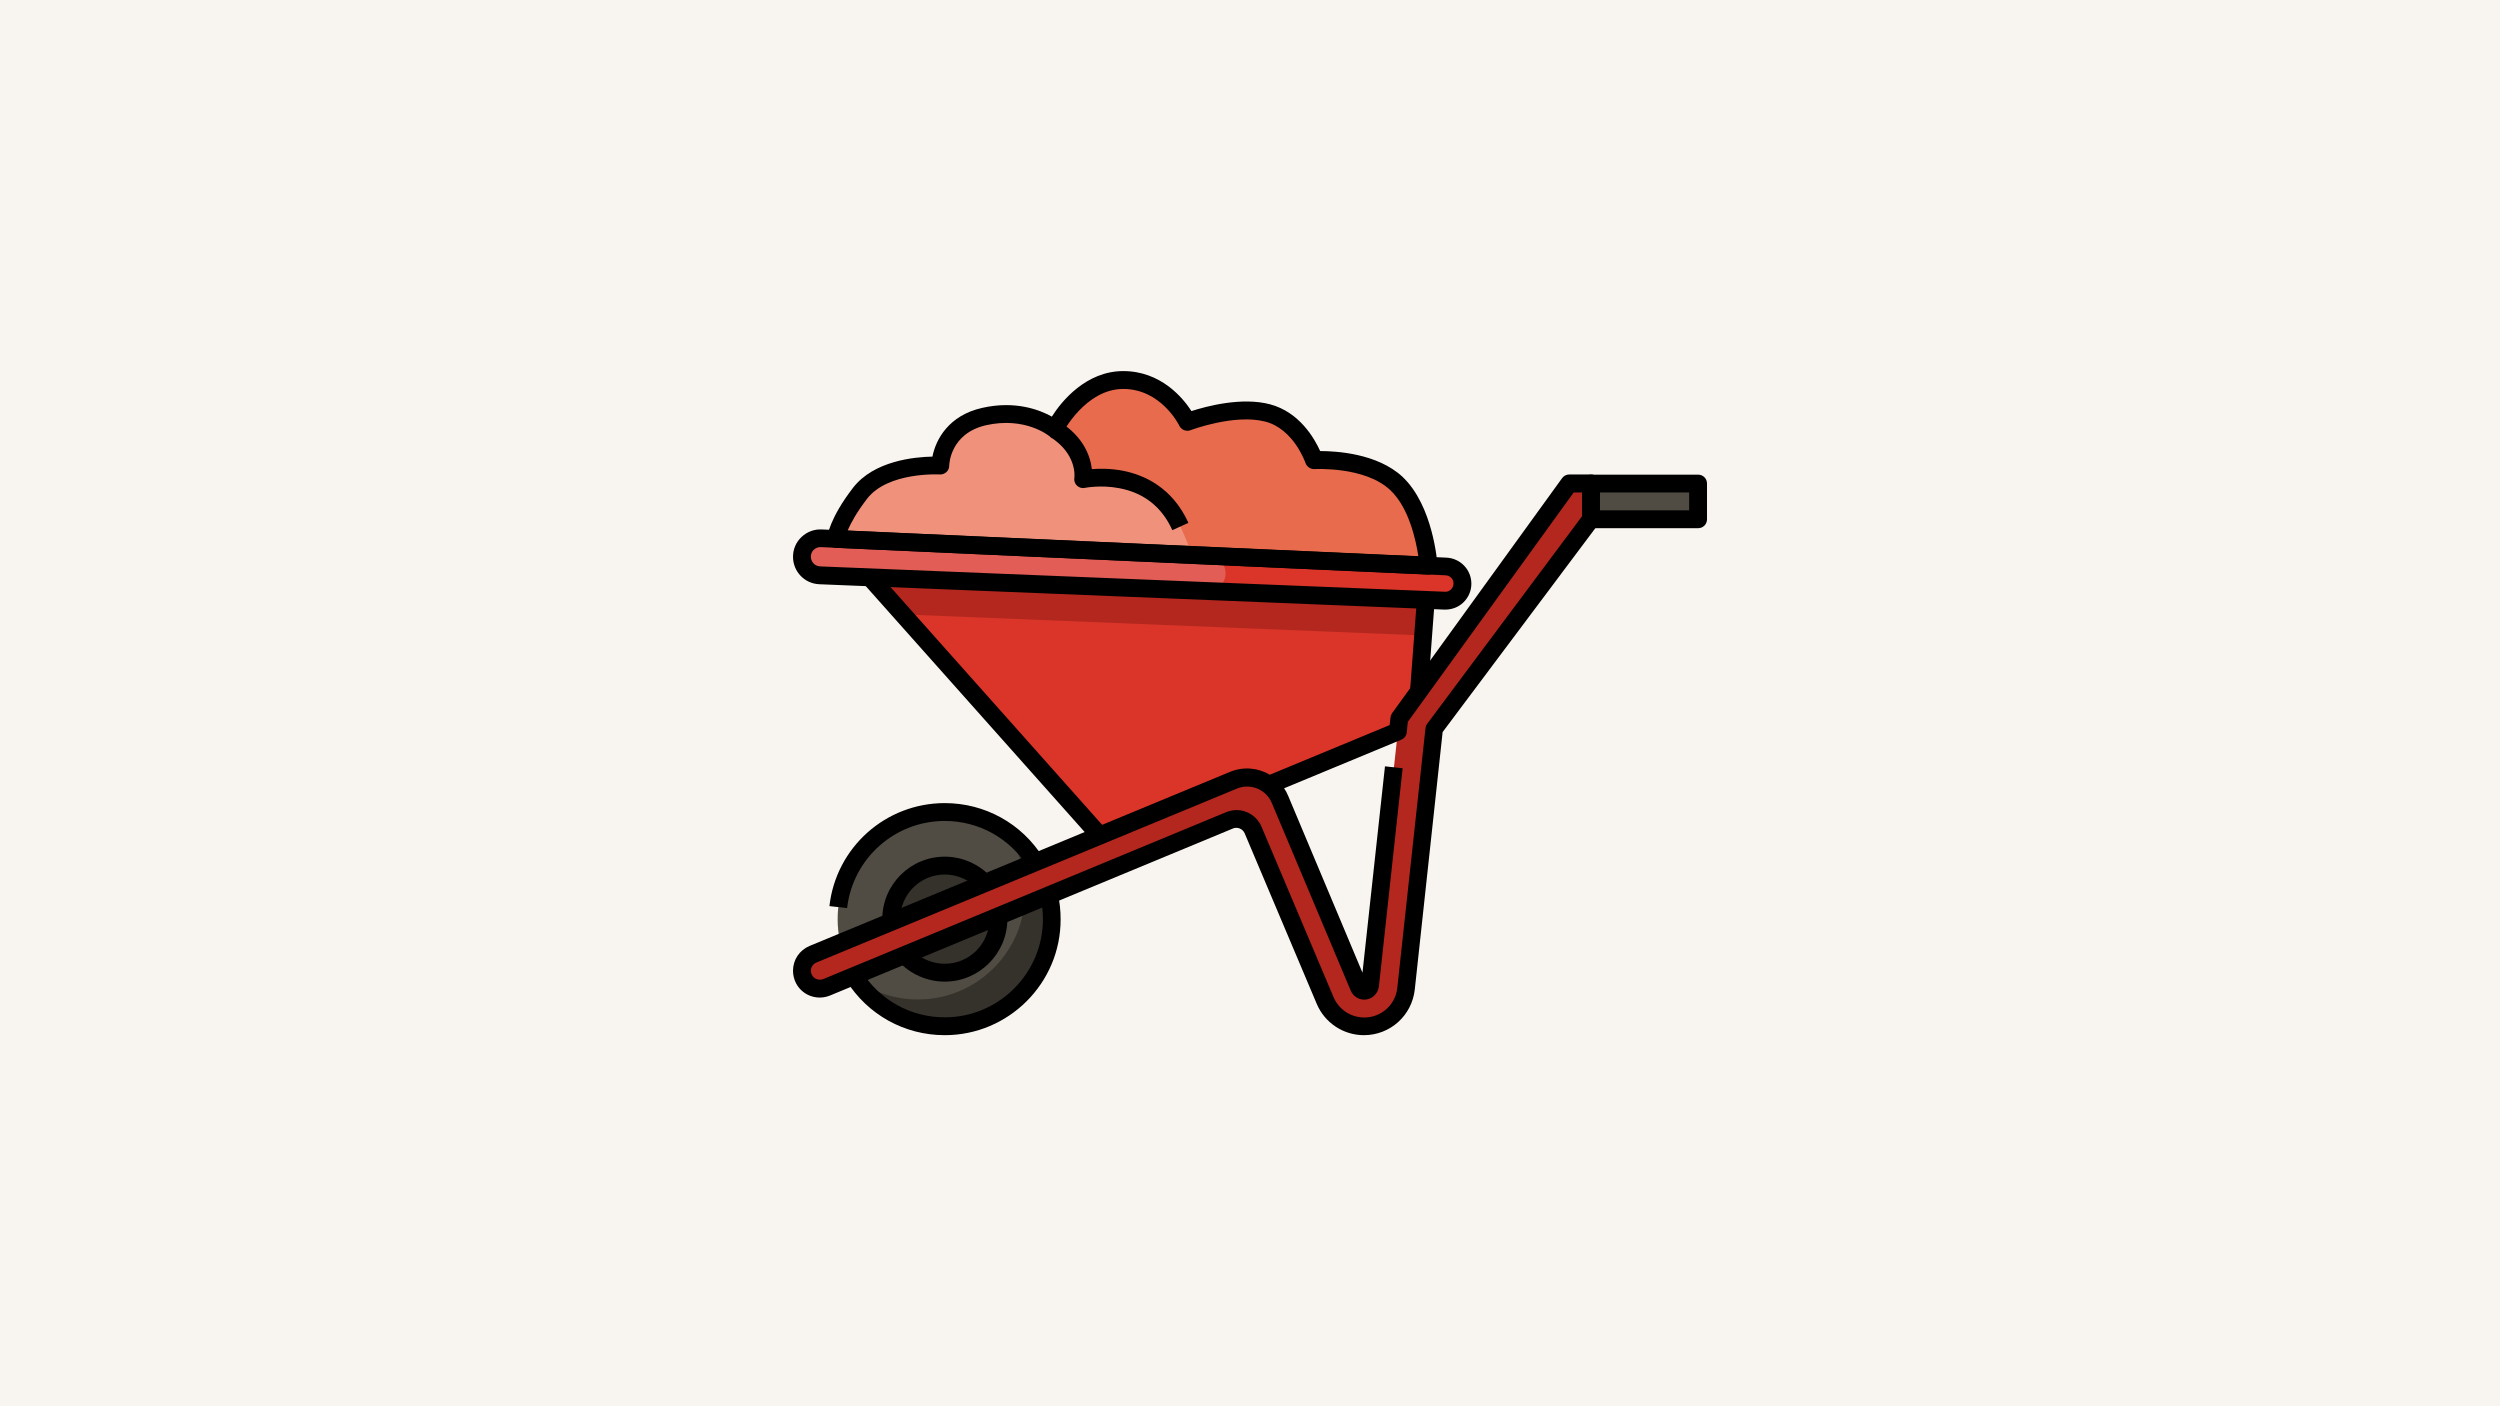 <?xml version="1.0" encoding="UTF-8" standalone="no"?>
<svg
   id="Layer_1"
   enable-background="new 0 0 512 512"
   viewBox="0 0 1280 720"
   version="1.1"
   sodipodi:docname="kalkulyator-peska.svg"
   width="1280"
   height="720"
   inkscape:version="1.3.2 (091e20e, 2023-11-25, custom)"
   xmlns:inkscape="http://www.inkscape.org/namespaces/inkscape"
   xmlns:sodipodi="http://sodipodi.sourceforge.net/DTD/sodipodi-0.dtd"
   xmlns="http://www.w3.org/2000/svg"
   xmlns:svg="http://www.w3.org/2000/svg">
  <defs
     id="defs1" />
  <sodipodi:namedview
     id="namedview1"
     pagecolor="#505050"
     bordercolor="#ffffff"
     borderopacity="1"
     inkscape:showpageshadow="0"
     inkscape:pageopacity="0"
     inkscape:pagecheckerboard="1"
     inkscape:deskcolor="#505050"
     inkscape:zoom="0.56278518"
     inkscape:cx="924.86443"
     inkscape:cy="187.46051"
     inkscape:window-width="1920"
     inkscape:window-height="1017"
     inkscape:window-x="-8"
     inkscape:window-y="-8"
     inkscape:window-maximized="1"
     inkscape:current-layer="Layer_1" />
  <rect
     style="fill:#f8f4f0;stroke:none;stroke-width:9.252;stroke-linecap:round;stroke-linejoin:round;paint-order:stroke fill markers;fill-opacity:1"
     id="rect1"
     width="1280"
     height="720"
     x="0"
     y="0" />
  <g
     id="XMLID_1_"
     transform="matrix(0.914,0,0,0.914,406.022,126.022)">
    <g
       id="XMLID_3566_">
      <circle
         id="XMLID_2005_"
         cx="85"
         cy="377"
         fill="#504c43"
         r="60" />
      <path
         id="XMLID_2086_"
         d="m 119.3,327.7 c 6.8,9.7 10.7,21.5 10.7,34.3 0,33.1 -26.9,60 -60,60 -12.7,0 -24.5,-4 -34.3,-10.7 10.9,15.5 28.9,25.7 49.3,25.7 33.1,0 60,-26.9 60,-60 0,-20.4 -10.2,-38.4 -25.7,-49.3 z"
         fill="#35322b" />
      <circle
         id="XMLID_2004_"
         cx="85"
         cy="377"
         fill="#35322b"
         r="30" />
      <path
         id="XMLID_2003_"
         d="M 24,164 178.9,338.1 349.3,267.5 356,179 Z"
         fill="#db3529" />
      <g
         id="XMLID_2001_">
        <path
           id="XMLID_2002_"
           d="m 319.8,437 c -9.5,0 -18.1,-5.7 -21.8,-14.4 L 257.7,327 c -2.1,-5.1 -8,-7.5 -13,-5.3 L 18.8,415.2 C 12.2,417.9 5,413.1 5,406 c 0,-4 2.4,-7.7 6.2,-9.2 l 235.5,-97.5 c 10.2,-4.2 21.8,0.6 26.1,10.7 L 317,415 c 0.5,1.2 1.7,2 3,2 1.7,0 3.1,-1.3 3.3,-2.9 L 339.6,264.7 434.8,133 H 507 v 20 h -60 l -87.9,117.4 -15.8,145.5 c -1.3,12 -11.4,21.1 -23.5,21.1 z"
           fill="#b4271e" />
      </g>
      <path
         id="XMLID_1999_"
         d="m 447,133 h 60 v 20 h -60 z"
         fill="#504c43" />
      <path
         id="XMLID_1998_"
         d="m 24,164 c 0,0 0.9,-9.1 13.5,-25.5 13.5,-17.5 45,-15.5 45,-15.5 0,0 0,-22 24.5,-27.5 24.5,-5.5 39.5,7 39.5,7 0,0 14,-27.5 38.5,-27.5 24.5,0 36,23.5 36,23.5 0,0 26,-10 45,-5 19,5 26,26.5 26,26.5 0,0 30,-2 46,13 16,15 18,46 18,46 z"
         fill="#f0917b" />
      <path
         id="XMLID_2085_"
         d="m 338,133 c -16,-15 -46,-13 -46,-13 0,0 -7,-21.5 -26,-26.5 -19,-5 -45,5 -45,5 0,0 -11.5,-23.5 -36,-23.5 -24.5,0 -38.5,27.5 -38.5,27.5 18.5,11.5 16,28 16,28 0,0 38.6,-8.5 54.5,26.5 5,11 6.4,16 6.4,16 l 132.6,6 c 0,0 -2,-31 -18,-46 z"
         fill="#e86b4d" />
      <path
         id="XMLID_2143_"
         d="M 61.7,206.3 353.1,218.1 356,179 24,164 Z"
         fill="#b4271e" />
      <path
         id="XMLID_2000_"
         d="M 365,198.6 15,184.4 C 9.4,184.2 5,179.6 5,174 5,168.1 9.9,163.4 15.9,163.6 l 350,15.8 c 5.1,0.2 9.2,4.5 9.2,9.6 -0.1,5.5 -4.6,9.8 -10.1,9.6 z"
         fill="#db3529" />
      <path
         id="XMLID_1621_"
         d="M 232,193.2 15,184.4 C 9.4,184.2 5,179.6 5,174 5,168.1 9.9,163.4 15.9,163.6 l 217,9.8 c 5.3,0.2 9.4,4.6 9.4,9.9 0,5.6 -4.6,10.1 -10.3,9.9 z"
         fill="#e25d56" />
    </g>
    <g
       id="XMLID_2189_">
      <g
         id="XMLID_569_">
        <path
           id="XMLID_3296_"
           d="m 10.7,252.9 h 193.6 v 10 H 10.7 Z"
           fill="#272525"
           transform="matrix(0.665,0.747,-0.747,0.665,228.678,6.124)"
           style="fill:#000000" />
      </g>
      <g
         id="XMLID_19_">
        <path
           id="XMLID_3295_"
           d="m 347.6,198.5 h 10 v 49.9 h -10 z"
           fill="#272525"
           transform="matrix(0.997,0.075,-0.075,0.997,17.802,-25.882)"
           style="fill:#000000" />
      </g>
      <g
         id="XMLID_427_">
        <g
           id="XMLID_408_">
          <path
             id="XMLID_3292_"
             d="m 319.8,442 c -11.5,0 -21.9,-6.9 -26.4,-17.5 L 253,328.9 c -1.1,-2.5 -4,-3.7 -6.5,-2.7 L 20.7,419.8 c -4.6,1.9 -9.9,1.4 -14.1,-1.4 C 2.4,415.6 0,410.9 0,405.9 0,399.8 3.6,394.4 9.3,392 l 235.5,-97.5 c 7.5,-3.1 15.7,-2.3 22.3,1.6 l 67.1,-27.8 0.5,-4.3 c 0.1,-0.9 0.4,-1.7 0.9,-2.4 L 430.8,130 c 0.9,-1.3 2.4,-2.1 4.1,-2.1 H 447 c 2.8,0 5,2.2 5,5 v 20 c 0,1.1 -0.4,2.1 -1,3 L 363.9,272.2 348.3,416.4 C 346.7,431 334.5,442 319.8,442 Z M 248.5,315.9 c 5.9,0 11.4,3.5 13.9,9.2 l 40.4,95.6 c 2.9,6.9 9.7,11.4 17.2,11.4 9.5,0 17.5,-7.1 18.5,-16.6 L 354.3,270 c 0.1,-0.9 0.4,-1.7 1,-2.5 L 442,151.3 V 138 h -4.7 l -92.9,128.5 -0.6,5.9 c -0.2,1.8 -1.4,3.4 -3.1,4.1 l -65.6,27.2 c 0.9,1.3 1.7,2.8 2.3,4.3 l 41.6,99 12.6,-115.6 9.9,1.1 -13.3,122.2 c -0.5,4.2 -4,7.4 -8.2,7.4 -3.3,0 -6.3,-2 -7.6,-5.1 L 268.2,311.9 c -3.2,-7.6 -12,-11.2 -19.6,-8 L 13.1,401.3 c -1.9,0.8 -3.1,2.6 -3.1,4.6 0,1.7 0.8,3.2 2.2,4.2 1.4,0.9 3.1,1.1 4.7,0.5 L 242.8,317 c 1.8,-0.7 3.8,-1.1 5.7,-1.1 z"
             fill="#272525"
             style="fill:#000000" />
        </g>
      </g>
      <g
         id="XMLID_354_">
        <path
           id="XMLID_3289_"
           d="m 507,158 h -60 c -2.8,0 -5,-2.2 -5,-5 v -20 c 0,-2.8 2.2,-5 5,-5 h 60 c 2.8,0 5,2.2 5,5 v 20 c 0,2.8 -2.2,5 -5,5 z m -55,-10 h 50 v -10 h -50 z"
           fill="#272525"
           style="fill:#000000" />
      </g>
      <g
         id="XMLID_356_">
        <path
           id="XMLID_3286_"
           d="m 356,184 c -0.1,0 -0.2,0 -0.2,0 l -332,-15 c -1.4,-0.1 -2.7,-0.7 -3.5,-1.7 -0.9,-1 -1.3,-2.4 -1.2,-3.8 0.1,-1.1 1.4,-11.1 14.5,-28.1 11.7,-15.2 34.5,-17.3 44.5,-17.5 1.9,-9.6 9.1,-23.1 27.9,-27.3 18.5,-4.2 32.2,1.1 39,4.9 5.4,-8.6 19.2,-25.5 40,-25.5 21.1,0 33.5,15.1 38.2,22.4 8.4,-2.7 28.1,-8 44,-3.8 16.6,4.4 25,19.3 28.1,26.2 9,0 32,1.3 46.1,14.4 17.2,16.2 19.5,48 19.6,49.3 0.1,1.4 -0.4,2.8 -1.4,3.8 -1,1.2 -2.3,1.7 -3.6,1.7 z M 30.6,159.3 350.3,173.7 c -1.4,-9.1 -5.3,-27.3 -15.8,-37.1 -14.2,-13.3 -42,-11.7 -42.3,-11.7 -2.3,0.1 -4.4,-1.3 -5.1,-3.4 -0.1,-0.2 -6.5,-19 -22.5,-23.2 -17.2,-4.5 -41.7,4.7 -41.9,4.8 -2.4,0.9 -5.1,-0.1 -6.3,-2.5 C 216.1,99.9 206,80 185,80 c -21.2,0 -33.9,24.5 -34,24.8 -0.7,1.4 -2,2.3 -3.4,2.6 -1.5,0.3 -3,-0.1 -4.2,-1.1 -0.5,-0.4 -13.6,-10.8 -35.2,-6 -20.2,4.6 -20.7,22 -20.7,22.7 0,1.4 -0.6,2.7 -1.6,3.6 -1,0.9 -2.4,1.4 -3.7,1.3 -0.3,0 -29,-1.6 -40.7,13.6 -6.1,7.9 -9.2,13.9 -10.9,17.8 z"
           fill="#272525"
           style="fill:#000000" />
      </g>
      <g
         id="XMLID_20_">
        <path
           id="XMLID_3285_"
           d="m 212.5,159.1 c -5.9,-13 -15.9,-20.9 -29.7,-23.5 -10.5,-2 -19.1,-0.2 -19.2,-0.2 -1.6,0.4 -3.3,-0.1 -4.5,-1.2 -1.2,-1.1 -1.8,-2.8 -1.5,-4.4 0.1,-0.5 1.6,-13.5 -13.7,-23 l 5.3,-8.5 c 13.7,8.5 17.4,19.6 18.2,26.6 4.3,-0.3 10.5,-0.4 17.3,0.9 11.8,2.3 27.7,9.2 36.8,29.2 z"
           fill="#272525"
           style="fill:#000000" />
      </g>
      <g
         id="XMLID_430_">
        <path
           id="XMLID_2496_"
           d="m 365.4,203.6 c -0.2,0 -0.4,0 -0.6,0 L 14.8,189.4 C 6.5,189.1 0,182.3 0,174 c 0,-4.2 1.7,-8.2 4.8,-11.1 3.1,-2.9 7.1,-4.4 11.3,-4.2 l 350,15.8 c 7.8,0.4 13.9,6.8 13.9,14.6 0,4 -1.6,7.7 -4.5,10.5 -2.7,2.6 -6.3,4 -10.1,4 z m -0.2,-10 c 1.3,0.1 2.5,-0.4 3.4,-1.3 0.9,-0.9 1.4,-2.1 1.4,-3.3 0,-2.5 -1.9,-4.5 -4.4,-4.6 l -350,-15.8 c -1.5,-0.1 -2.9,0.5 -4,1.5 -1.1,1 -1.6,2.4 -1.6,3.9 0,2.9 2.3,5.3 5.2,5.4 z"
           fill="#272525"
           style="fill:#000000" />
      </g>
      <g
         id="XMLID_421_">
        <path
           id="XMLID_2432_"
           d="m 30.3,370.8 -9.9,-1.1 C 24.1,336.8 51.9,312 85,312 c 22.5,0 43.1,11.4 55,30.4 l -8.5,5.3 C 121.4,331.6 104,322 85,322 57,322 33.5,343 30.3,370.8 Z"
           fill="#272525"
           style="fill:#000000" />
      </g>
      <g
         id="XMLID_8_">
        <path
           id="XMLID_2431_"
           d="M 85,442 C 62.5,442 41.9,430.6 29.9,411.5 l 8.5,-5.3 C 48.5,422.3 65.9,432 85,432 c 30.3,0 55,-24.7 55,-55 0,-4.2 -0.5,-8.3 -1.4,-12.3 l 9.7,-2.2 c 1.1,4.8 1.6,9.7 1.6,14.6 C 150,412.8 120.8,442 85,442 Z"
           fill="#272525"
           style="fill:#000000" />
      </g>
      <g
         id="XMLID_579_">
        <path
           id="XMLID_2430_"
           d="m 85,412 c -9.9,0 -19.4,-4.2 -26.1,-11.6 l 7.4,-6.7 c 4.8,5.3 11.6,8.3 18.7,8.3 13.8,0 25,-11.2 25,-25 0,-0.5 0,-0.9 0,-1.4 l 10,-0.5 c 0,0.6 0.1,1.3 0.1,1.9 -0.1,19.3 -15.8,35 -35.1,35 z"
           fill="#272525"
           style="fill:#000000" />
      </g>
      <g
         id="XMLID_426_">
        <path
           id="XMLID_2429_"
           d="m 50,378.8 c 0,-0.6 0,-1.2 0,-1.8 0,-19.3 15.7,-35 35,-35 9.9,0 19.3,4.2 26,11.5 l -7.4,6.7 C 98.8,355 92.1,352 85,352 71.2,352 60,363.2 60,377 v 1.3 z"
           fill="#272525"
           style="fill:#000000" />
      </g>
    </g>
  </g>
</svg>
